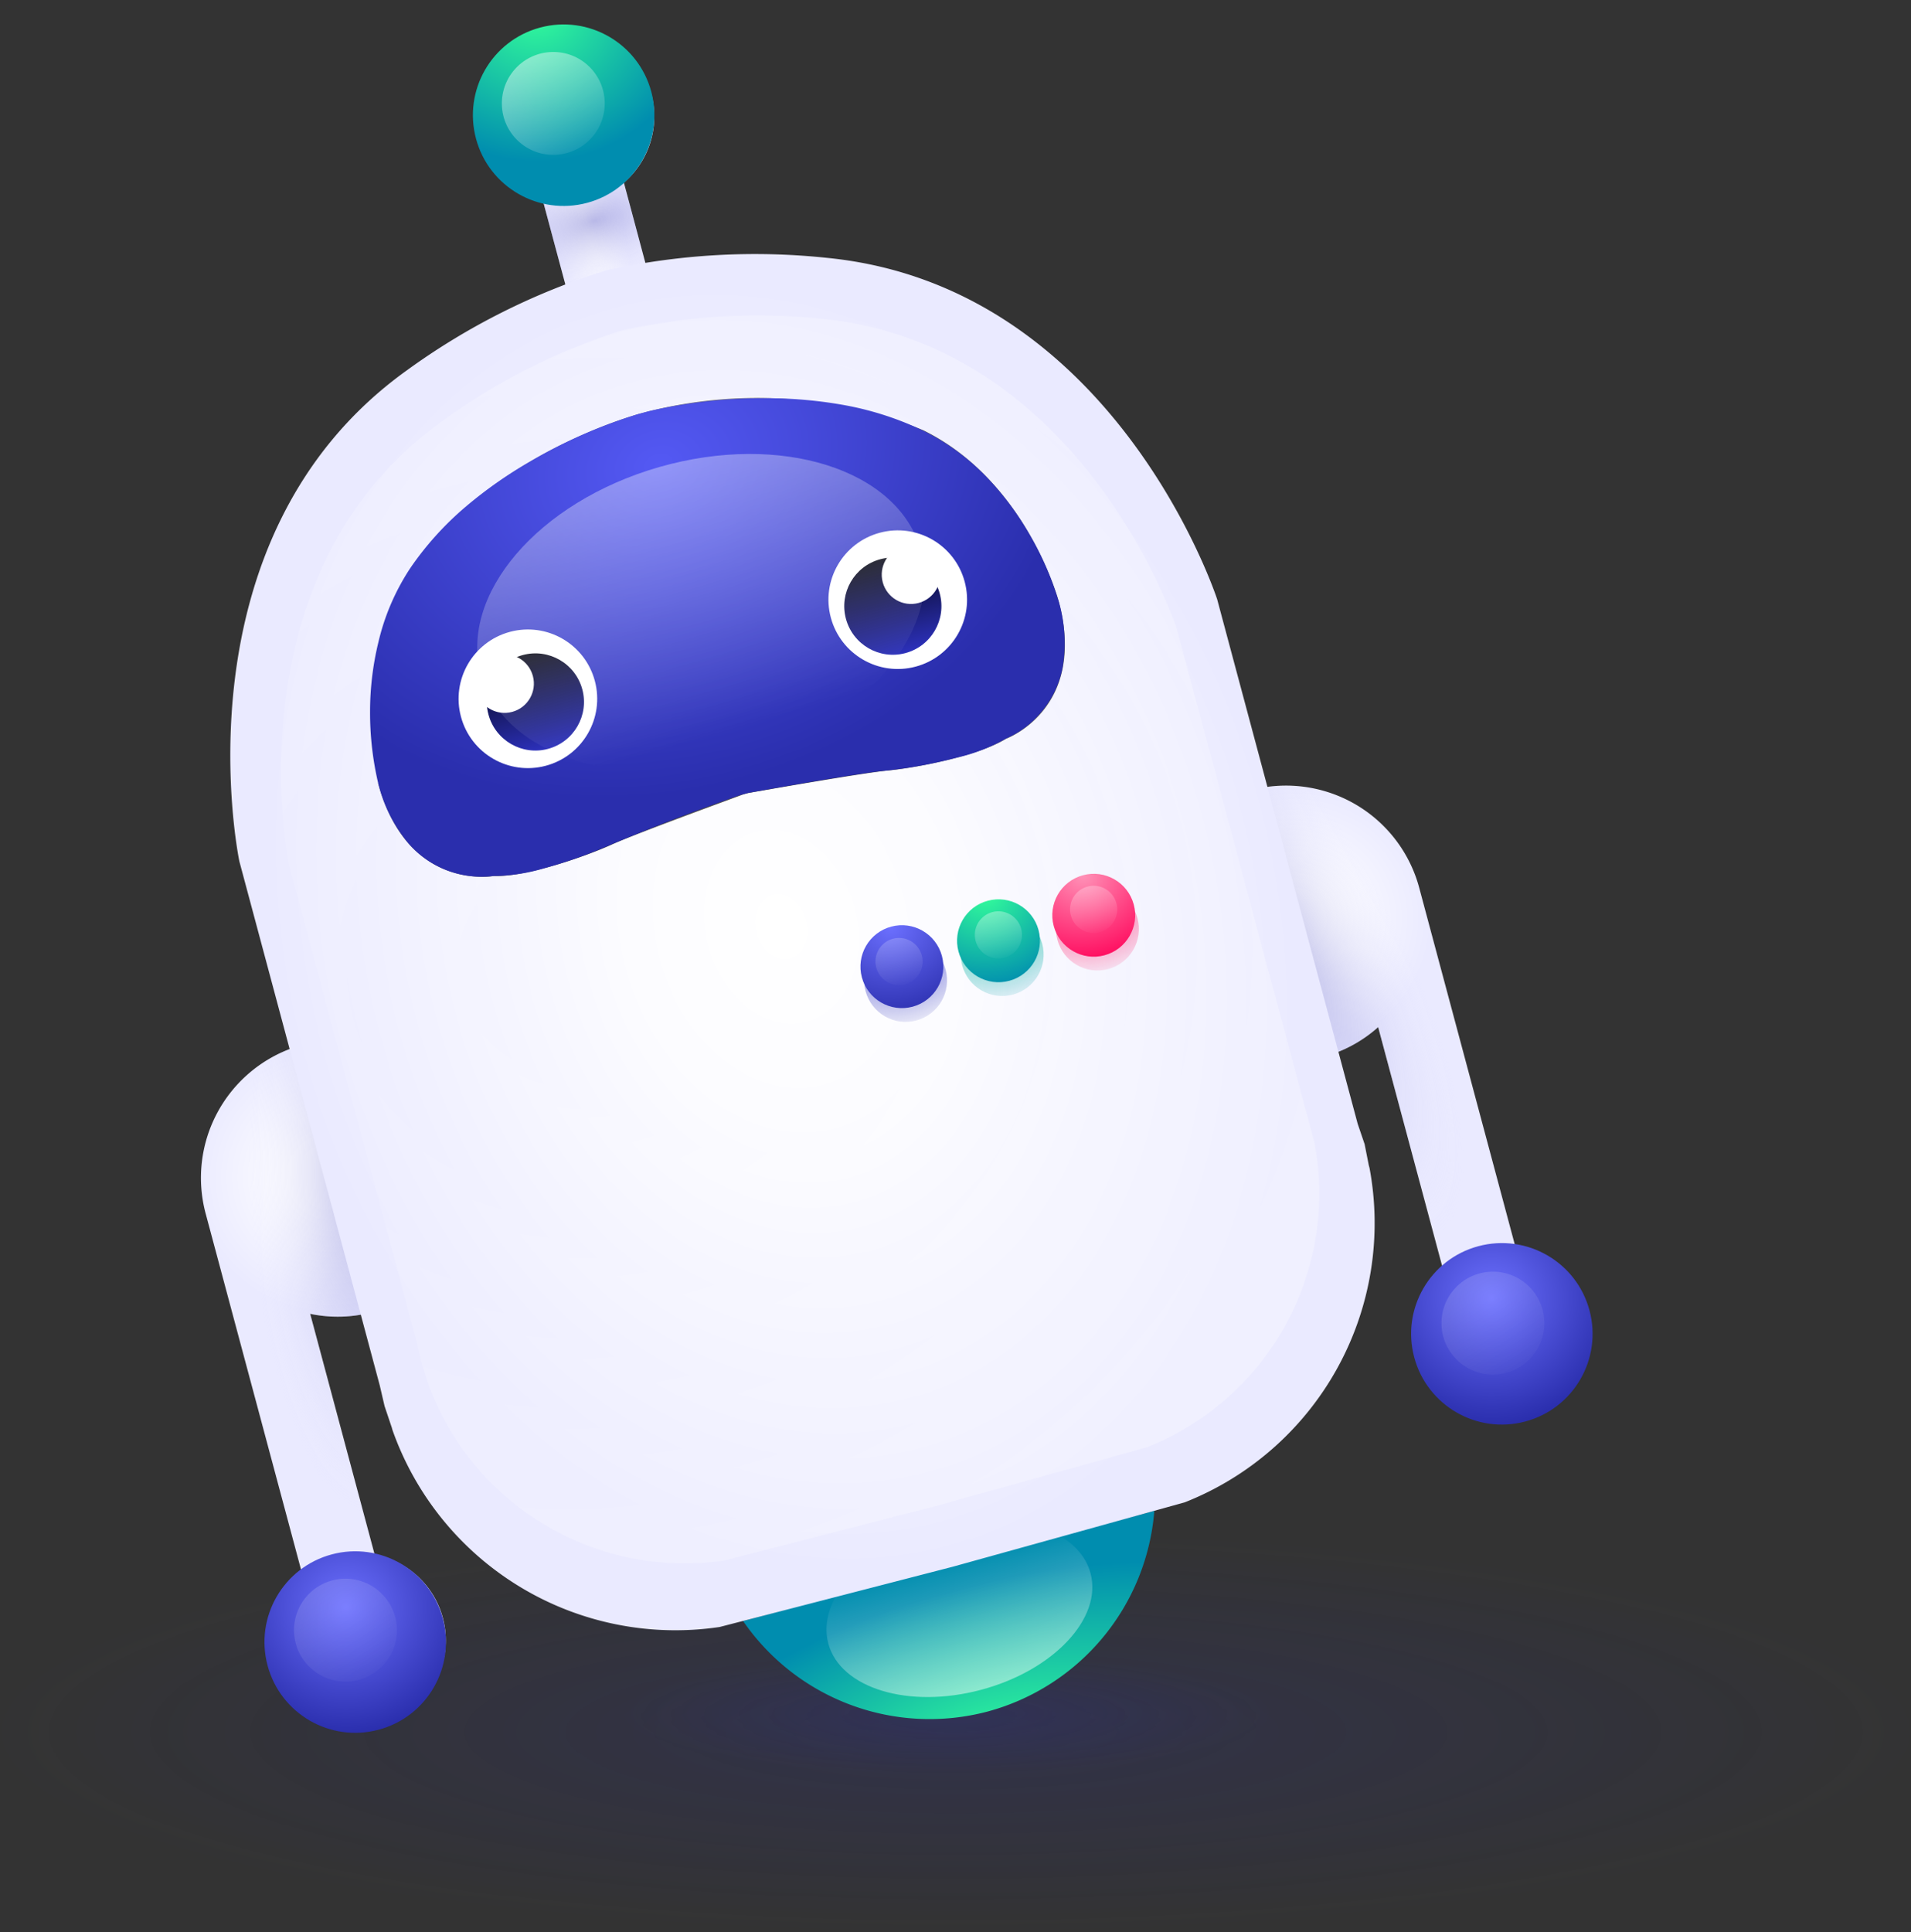 <svg xmlns="http://www.w3.org/2000/svg" xmlns:xlink="http://www.w3.org/1999/xlink" width="267.5" height="270.4"><rect width="100%" height="100%" fill="#333333" stroke="none"/><defs><radialGradient id="f" cx=".5" cy=".5" r=".5" gradientUnits="objectBoundingBox"><stop offset="0" stop-color="#2a2ead"/><stop offset="1" stop-color="#34ff9a"/></radialGradient><radialGradient id="g" cx=".5" cy=".5" r=".5" gradientUnits="objectBoundingBox"><stop offset="0" stop-color="#2a2ead"/><stop offset="1" stop-color="#2a2ead" stop-opacity="0"/></radialGradient><radialGradient id="a" cx=".6" cy=".1" r=".2" gradientTransform="matrix(.001 1 -2.789 .003 1 -.4)" gradientUnits="objectBoundingBox"><stop offset="0" stop-color="#fff"/><stop offset=".3" stop-color="#fcfcff"/><stop offset="1" stop-color="#eaeaff"/></radialGradient><radialGradient id="b" cx=".8" cy=".2" r=".6" gradientTransform="matrix(-.765 .644 -.375 -.446 1.5 -.2)" gradientUnits="objectBoundingBox"><stop offset="0" stop-color="#7878d0" stop-opacity=".5"/><stop offset="1" stop-color="#eaeaff" stop-opacity="0"/></radialGradient><radialGradient id="c" cx=".5" cy=".3" r=".7" gradientUnits="objectBoundingBox"><stop offset="0" stop-color="#6c70ff"/><stop offset="1" stop-color="#2a2ead"/></radialGradient><radialGradient id="h" cx=".4" cy=".1" r=".2" gradientTransform="matrix(-.001 1 2.789 .003 0 -.2)" xlink:href="#a"/><radialGradient id="i" cx=".2" cy=".2" r=".6" gradientTransform="matrix(.765 .644 .375 -.446 0 .2)" xlink:href="#b"/><radialGradient id="j" cx=".5" cy=".3" r=".7" gradientTransform="matrix(-1 -.01 -.01 1 1 0)" xlink:href="#c"/><radialGradient id="d" cx=".5" cy="1.2" r=".9" gradientTransform="matrix(1 0 0 1.217 0 -.2)" gradientUnits="objectBoundingBox"><stop offset="0" stop-color="#34ff9a"/><stop offset="1" stop-color="#008daf"/></radialGradient><radialGradient id="m" cx=".5" cy="1" r=".2" gradientTransform="matrix(-1 .02 -.047 -2.347 1 3.1)" gradientUnits="objectBoundingBox"><stop offset="0" stop-color="#fff"/><stop offset=".1" stop-color="#fcfcff"/><stop offset="1" stop-color="#eaeaff"/></radialGradient><radialGradient id="n" cx=".5" cy=".6" r=".7" gradientTransform="matrix(-1 -.012 .004 -.372 1 1)" xlink:href="#b"/><radialGradient id="o" cx=".5" cy="-.1" r=".9" gradientTransform="matrix(.933 .36 -.336 .87 0 -.2)" xlink:href="#d"/><radialGradient id="p" cx=".5" cy=".5" r=".5" gradientTransform="matrix(-1 0 0 -.988 1 1)" gradientUnits="objectBoundingBox"><stop offset="0" stop-color="#fff"/><stop offset=".3" stop-color="#fcfcff"/><stop offset="1" stop-color="#eaeaff"/></radialGradient><radialGradient id="q" cx=".5" cy=".7" r="2.1" gradientTransform="matrix(-.003 1 -1.447 -.005 1.3 0)" xlink:href="#e"/><radialGradient id="r" cx=".5" cy="0" r="1.2" gradientTransform="matrix(1 -.003 .003 .969 0 0)" gradientUnits="objectBoundingBox"><stop offset="0" stop-color="#34ff9a"/><stop offset="1" stop-color="#008daf" stop-opacity="0"/></radialGradient><radialGradient id="s" cx=".5" cy="0" r="1.2" gradientTransform="matrix(1 0 0 .931 0 0)" gradientUnits="objectBoundingBox"><stop offset="0" stop-color="#ff91b7"/><stop offset="1" stop-color="#ff0057" stop-opacity="0"/></radialGradient><radialGradient id="t" cx=".5" cy="0" r="1.2" gradientTransform="matrix(1 -.01 .009 .943 0 0)" gradientUnits="objectBoundingBox"><stop offset="0" stop-color="#6c70ff"/><stop offset="1" stop-color="#2a2ead" stop-opacity="0"/></radialGradient><radialGradient id="u" cx=".5" cy="0" r="1.2" gradientTransform="matrix(1 -.01 .009 .943 0 0)" xlink:href="#c"/><radialGradient id="v" cx=".5" cy="-.1" r="1.2" gradientTransform="matrix(1 -.003 .003 .969 0 0)" xlink:href="#d"/><radialGradient id="w" cx=".5" cy="0" r="1.2" gradientTransform="matrix(1 0 0 .931 0 0)" gradientUnits="objectBoundingBox"><stop offset="0" stop-color="#ff91b7"/><stop offset="1" stop-color="#ff0057"/></radialGradient><radialGradient id="A" cx=".5" cy=".1" r=".6" gradientTransform="matrix(1 0 0 1.313 0 0)" gradientUnits="objectBoundingBox"><stop offset="0" stop-color="#5459f4"/><stop offset="1" stop-color="#2a2ead"/></radialGradient><linearGradient id="e" x1="-.1" y1=".9" x2="2.2" y2="-.5" gradientUnits="objectBoundingBox"><stop offset="0" stop-color="#fff" stop-opacity="0"/><stop offset="1" stop-color="#fff"/></linearGradient><linearGradient id="l" x1=".5" y1=".2" x2=".5" y2="1.2" xlink:href="#e"/><linearGradient id="x" x1="-.1" y1=".5" x2="5.4" y2=".5" xlink:href="#e"/><linearGradient id="y" x1="-.1" y1=".5" x2="3.1" y2=".5" xlink:href="#e"/><linearGradient id="z" x1="-.1" y1=".5" x2="3.9" y2=".5" xlink:href="#e"/><linearGradient id="B" x1=".5" y1="1.4" x2=".5" y2="-.1" gradientUnits="objectBoundingBox"><stop offset="0" stop-color="#3c42ff"/><stop offset="1"/></linearGradient><linearGradient id="C" x1=".1" y1=".5" x2="2.6" y2=".5" xlink:href="#e"/><clipPath id="k"><path d="M29.8 21.1A31.7 31.7 0 0059.6 0H0a31.7 31.7 0 0029.8 21.1z" fill="url(#f)"/></clipPath></defs><g data-name="Group 6700"><g data-name="Group 6555"><g data-name="Group 6674" transform="translate(0 214.3)" opacity=".6" fill="url(#g)"><ellipse data-name="Ellipse 168" cx="133.8" cy="28.1" rx="133.8" ry="28.1" opacity=".3" style="mix-blend-mode:multiply;isolation:isolate"/><ellipse data-name="Ellipse 169" cx="45.7" cy="8.5" rx="45.7" ry="8.5" transform="translate(86.8 17)" opacity=".3" style="mix-blend-mode:multiply;isolation:isolate"/></g><g data-name="Group 4063"><g data-name="Group 4050"><g data-name="Group 6701" transform="rotate(-15 590.3 15.6)"><path data-name="Robo.to" d="M33.7 18S34 4.9 25 0a19.3 19.3 0 00-18 19.3v52.2a12.2 12.2 0 005.3 23.2 12.2 12.2 0 005.2-23.2V36.6a19 19 0 007.5 2C35.3 32.3 33.7 18 33.7 18z" fill="url(#a)" transform="translate(1)"/><g data-name="roboto-logo"><path data-name="Robo.to" d="M33.7 18S34 4.9 25 0a19.3 19.3 0 00-18 19.3v52.2a12.2 12.2 0 005.3 23.2 12.2 12.2 0 005.2-23.2V36.6a19 19 0 007.5 2C35.3 32.3 33.7 18 33.7 18z" transform="translate(1)" fill="url(#b)"/></g><circle data-name="Ellipse 98" cx="12.7" cy="12.7" r="12.7" transform="translate(0 69.9)" fill="url(#c)"/><circle data-name="Ellipse 158" cx="7.2" cy="7.2" r="7.2" transform="rotate(-76.6 56 41)" stroke="rgba(0,0,0,0)" opacity=".3" fill="url(#e)"/></g><g data-name="Group 6702"><g data-name="roboto-logo"><path data-name="Robo.to" d="M0 18S0 4.9 9 0a19.3 19.3 0 0118 19.3v52.2a12.2 12.2 0 11-10.6 0V36.6a19 19 0 01-7.4 2C-1.5 32.3 0 18 0 18z" fill="url(#h)" transform="rotate(-15 511.6 -580.2)"/><g data-name="roboto-logo"><path data-name="Robo.to" d="M0 18S0 4.9 9 0a19.3 19.3 0 0118 19.3v52.2a12.2 12.2 0 11-10.6 0V36.6a19 19 0 01-7.4 2C-1.5 32.3 0 18 0 18z" transform="rotate(-15 511.6 -580.2)" fill="url(#i)"/></g></g><g data-name="Group 6703" transform="rotate(-15 772.2 -650.5)"><circle data-name="Ellipse 98" cx="12.7" cy="12.7" fill="url(#j)" r="12.7"/><circle data-name="Ellipse 158" cx="7.2" cy="7.2" transform="rotate(-76.6 11.9 6.1)" stroke="rgba(0,0,0,0)" opacity=".3" fill="url(#e)" r="7.2"/></g></g><g data-name="roboto-logo"><path data-name="Robo.to" d="M29.8 21.1A31.7 31.7 0 0059.6 0H0a31.7 31.7 0 0029.8 21.1z" transform="rotate(-15 913.6 -281.6)" stroke="rgba(0,0,0,0)" fill="url(#d)"/><g data-name="Mask Group 11" transform="rotate(-15 911.8 -281.4)" clip-path="url(#k)"><ellipse data-name="Ellipse 97" cx="19" cy="11.8" rx="19" ry="11.8" transform="translate(10.7 -5.2)" stroke="rgba(0,0,0,0)" opacity=".6" fill="url(#l)"/></g></g><g data-name="Group 6550" transform="rotate(-15 58.8 -237)"><g data-name="roboto-logo"><path data-name="Robo.to" d="M6 22.8h0v12.6h11.6V23.2A12.2 12.2 0 0012.2 0 12.2 12.2 0 006 22.8z" transform="translate(.8 .8)" stroke="rgba(0,0,0,0)" fill="url(#m)"/><path data-name="Robo.to" d="M6 22.8v12.6h11.6V23.2A12.2 12.2 0 0012.2 0 12.2 12.2 0 006 22.8z" transform="translate(.8 .8)" fill="url(#n)"/></g><circle data-name="Ellipse 96" cx="12.7" cy="12.7" r="12.7" stroke="rgba(0,0,0,0)" fill="url(#o)"/><circle data-name="Ellipse 157" cx="7.2" cy="7.2" r="7.2" transform="rotate(-76.6 11.7 6.1)" stroke="rgba(0,0,0,0)" fill="url(#e)"/></g><g data-name="roboto-logo" stroke="rgba(0,0,0,0)"><path data-name="Robo.to" d="M.1 91.8V66.6s2.5-46 40.4-60.3A95.9 95.9 0 0171 0a95.8 95.8 0 0130.4 6.3c38 14.3 40.4 60.3 40.4 60.3v76l.2 3-.2 3v.4h0a42 42 0 01-37.1 38.5l-33.7.3-33.7-.3A42 42 0 01.2 149h0v-.3l-.2-3.2.1-3V91.9zM21.7 61C21.7 76.8 34 77.8 34 77.8c4.2 1.3 13.1.7 17.2 0 3.7-.6 17.4-1.8 19.5-2h.7c2.2.2 15.8 1.4 19.6 2 4 .7 13 1.3 17.2 0 0 0 12.1-1 12.1-16.7 0 0 0-17.4-12.1-28a62.3 62.3 0 00-36.5-12.5v0h-1-.3v0c-7 .1-24.6 2.3-36.4 12.6-12.2 10.5-12.2 28-12.2 28z" transform="rotate(-15 221.7 -33.3)" fill="url(#p)"/><path data-name="Robo.to" d="M.1 83.3v-23S2.4 18.8 36.8 5.8A87 87 0 0164.4 0 87 87 0 0192 5.7c34.4 13 36.7 54.7 36.7 54.7V135h0a38.2 38.2 0 01-33.7 35l-30.6.3-30.6-.3a38.2 38.2 0 01-33.7-35h0v-.2L0 132l.1-2.7v-46z" transform="rotate(-15 251.4 -62.6)" fill="url(#q)"/></g><g data-name="Group 4047"><g data-name="Group 4048" transform="rotate(-15 557.8 -386.9)"><circle data-name="Ellipse 165" cx="5.8" cy="5.8" r="5.8" transform="translate(14 2)" stroke="rgba(0,0,0,0)" fill="url(#r)"/><circle data-name="Ellipse 166" cx="5.8" cy="5.8" r="5.8" transform="translate(27.8 2)" stroke="rgba(0,0,0,0)" stroke-width="4.4" fill="url(#s)"/><circle data-name="Ellipse 167" cx="5.8" cy="5.8" r="5.8" transform="translate(0 2)" fill="url(#t)"/><circle data-name="Ellipse 52" cx="5.8" cy="5.8" r="5.8" fill="url(#u)"/><circle data-name="Ellipse 53" cx="5.8" cy="5.8" r="5.8" transform="translate(14)" stroke="rgba(0,0,0,0)" fill="url(#v)"/><circle data-name="Ellipse 54" cx="5.8" cy="5.8" r="5.8" transform="translate(27.8)" stroke="rgba(0,0,0,0)" stroke-width="4.4" fill="url(#w)"/><circle data-name="Ellipse 161" cx="3.3" cy="3.3" r="3.3" transform="rotate(-90 5.3 3)" stroke="rgba(0,0,0,0)" fill="url(#x)"/><circle data-name="Ellipse 162" cx="3.3" cy="3.3" r="3.3" transform="rotate(-90 12.5 -4.2)" stroke="rgba(0,0,0,0)" fill="url(#y)"/><circle data-name="Ellipse 163" cx="3.3" cy="3.3" r="3.3" transform="rotate(-90 19.4 -11.1)" stroke="rgba(0,0,0,0)" fill="url(#z)"/></g></g></g><g data-name="Group 6547" transform="rotate(-15 289 -126)"><path data-name="Subtraction 3" d="M79.2 58a67.6 67.6 0 01-10-.8c-3.4-.6-14.8-1.6-19.6-2a6 6 0 01-.3 0h-.8a326 326 0 00-19.1 2 67.4 67.4 0 01-10 .8 25.5 25.5 0 01-7.2-.8 13.5 13.5 0 01-10.3-7.5A20.7 20.7 0 010 40.5a43.2 43.2 0 011.5-10 41 41 0 013.6-9 32 32 0 017-8.9 43.5 43.5 0 019.7-6.3 61 61 0 0110.4-3.8A70.6 70.6 0 0148.6 0H50a70.6 70.6 0 0116.4 2.5 61 61 0 0110.4 3.8 43.6 43.6 0 019.7 6.3 32 32 0 017 8.8 41 41 0 013.6 9.1 43.2 43.2 0 011.5 10 20.7 20.7 0 01-1.9 9.2 13.6 13.6 0 01-4.2 5 13.4 13.4 0 01-6 2.5 25.2 25.2 0 01-7.2.8z" fill="url(#A)"/><g data-name="Group 4060" transform="translate(13.6 24.8)"><circle data-name="Ellipse 1" cx="9.7" cy="9.7" fill="#fff" r="9.7"/><circle data-name="Ellipse 2" cx="6.8" cy="6.8" transform="translate(3.8 3.6)" fill="url(#B)" r="6.8"/><circle data-name="Ellipse 2" cx="4.1" cy="4.1" transform="translate(3 2.7)" fill="#fff" r="4.1"/></g><g data-name="Group 4061" transform="translate(67.2 24.8)"><circle data-name="Ellipse 1" cx="9.7" cy="9.7" fill="#fff" r="9.7"/><circle data-name="Ellipse 2" cx="6.8" cy="6.8" transform="translate(2 3.6)" fill="url(#B)" r="6.8"/><circle data-name="Ellipse 2" cx="4.1" cy="4.1" transform="translate(8.3 2.7)" fill="#fff" r="4.1"/></g><ellipse data-name="Ellipse 160" cx="21.2" cy="32" rx="21.2" ry="32" transform="rotate(-91 34.1 16.5)" stroke="rgba(0,0,0,0)" fill="url(#C)"/></g></g></g></g></svg>